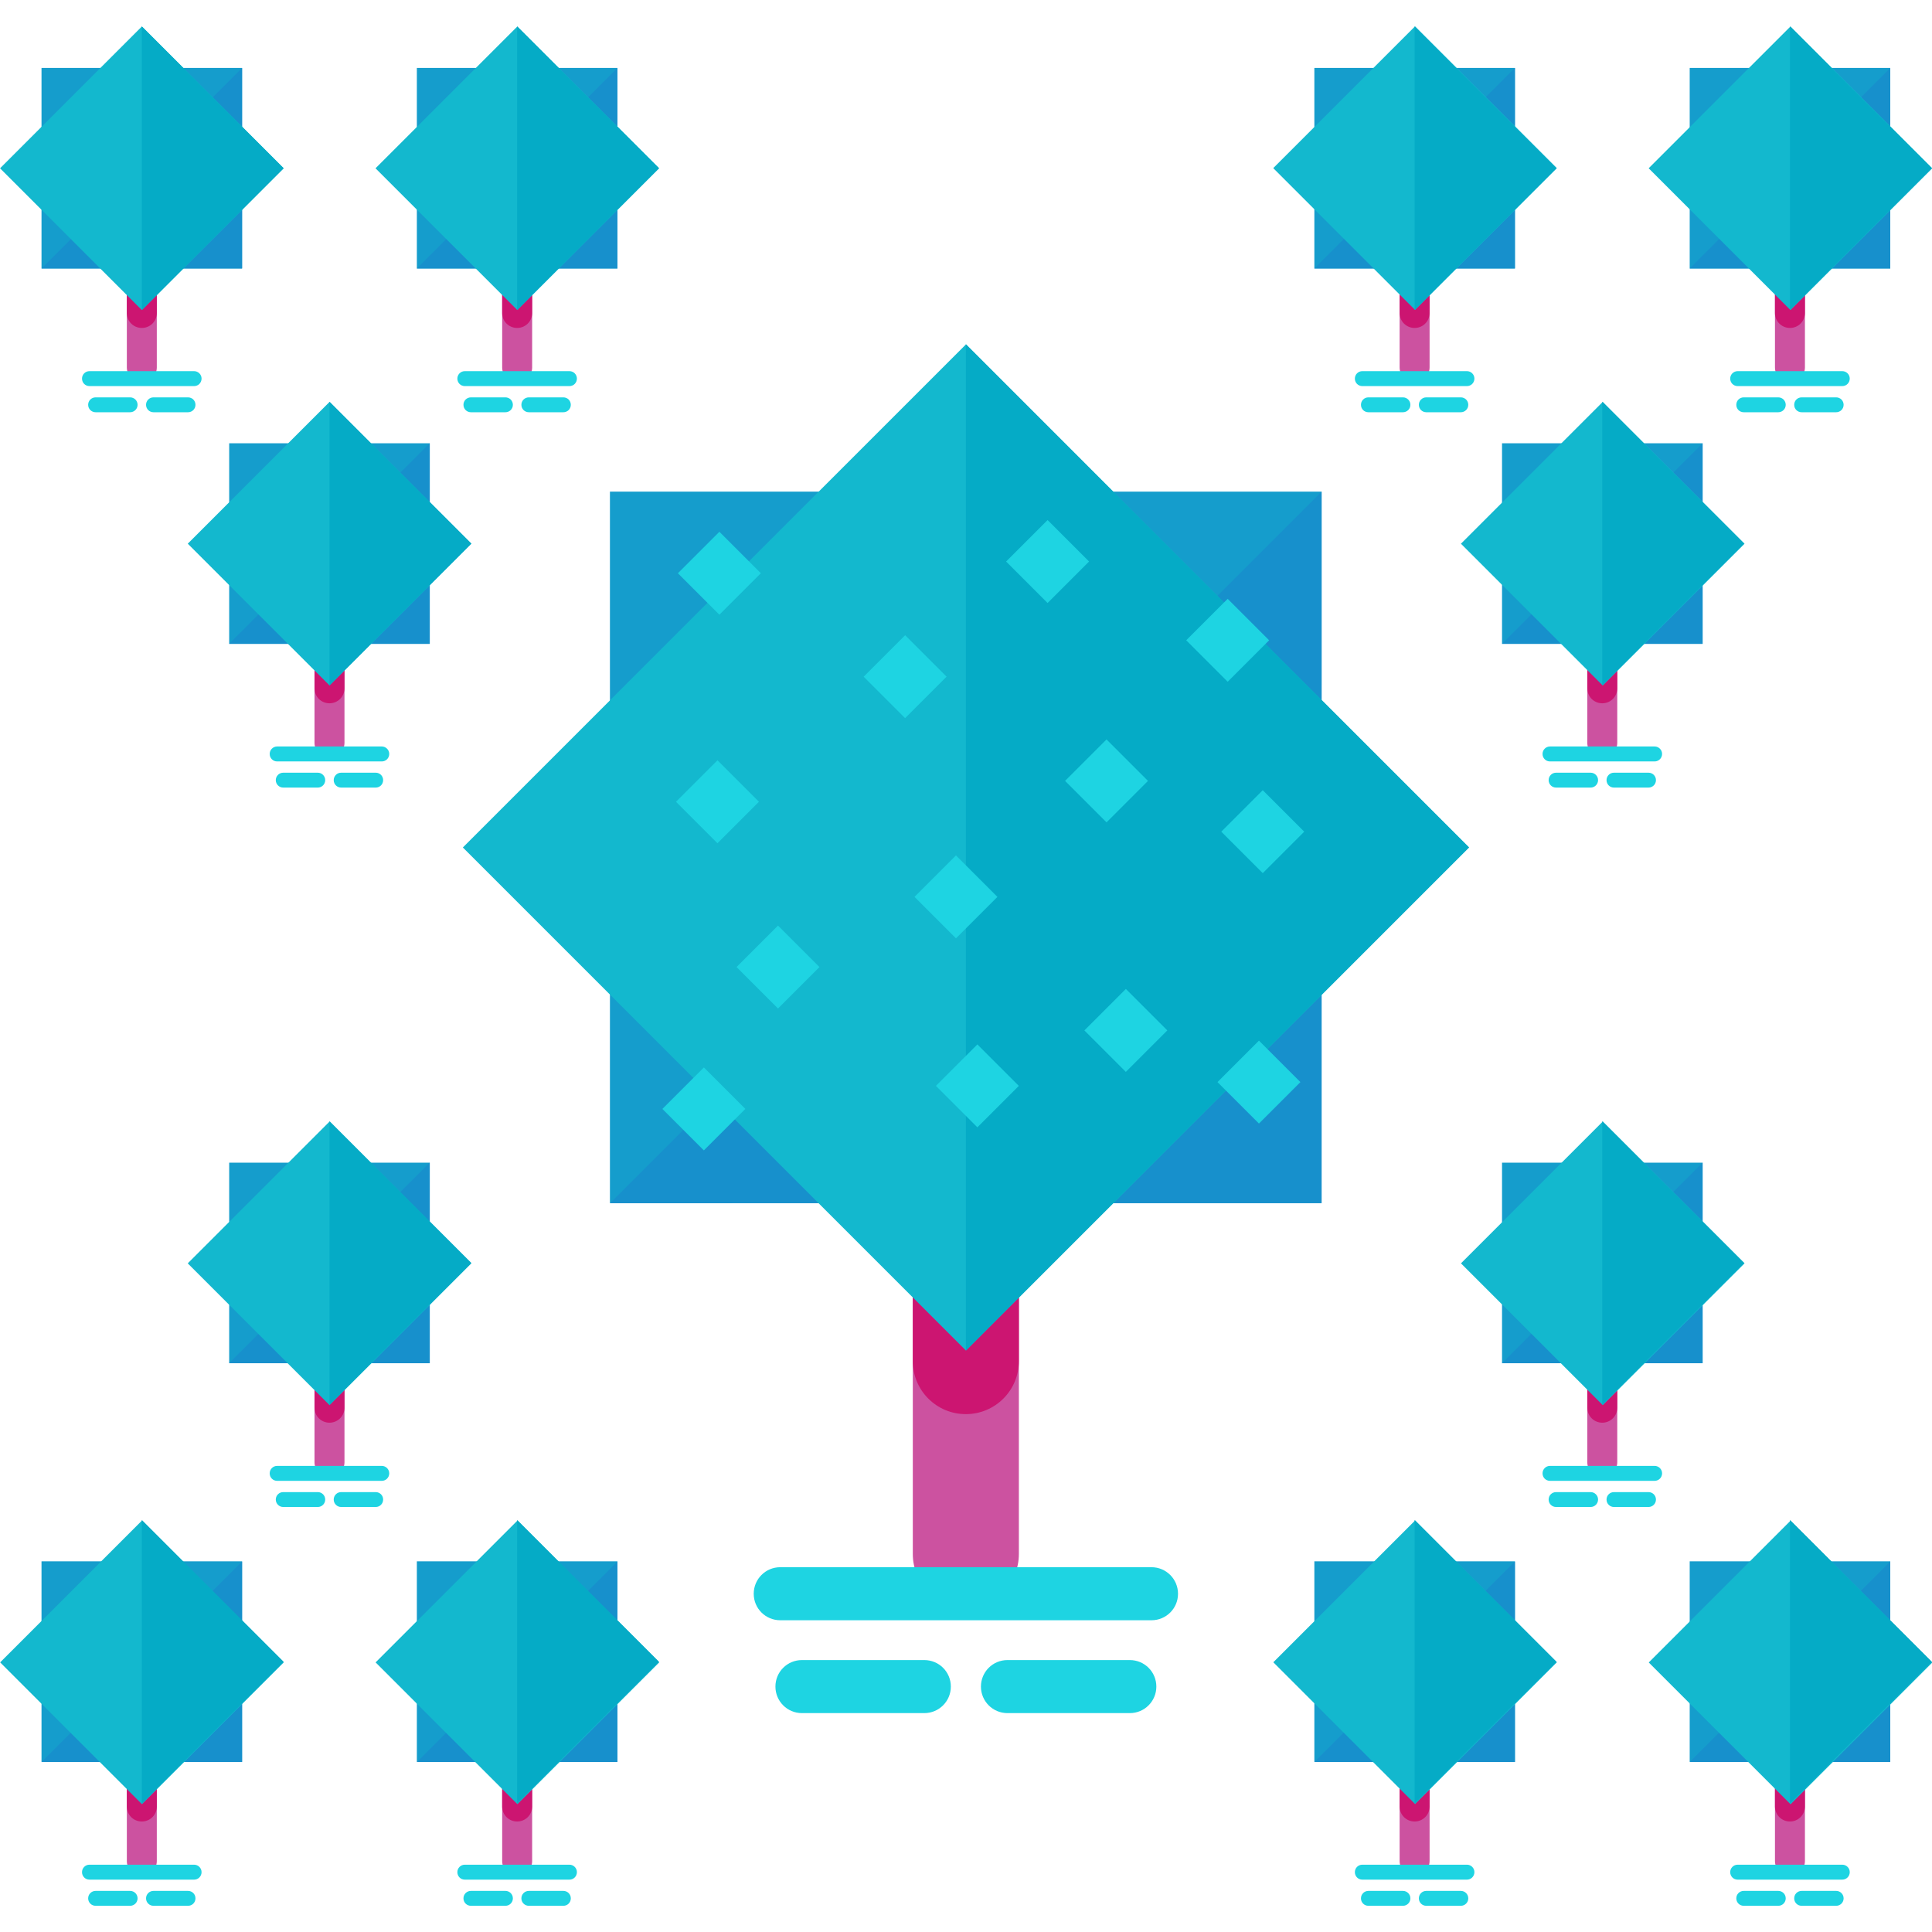 <?xml version="1.0" encoding="iso-8859-1"?>
<!-- Generator: Adobe Illustrator 19.0.0, SVG Export Plug-In . SVG Version: 6.00 Build 0)  -->
<svg version="1.1" id="Layer_1" xmlns="http://www.w3.org/2000/svg" xmlns:xlink="http://www.w3.org/1999/xlink" x="0px" y="0px"
	 viewBox="0 0 486.539 486.539" style="enable-background:new 0 0 486.539 486.539;" xml:space="preserve">
<path style="fill:#CC52A0;" d="M243.225,404.691c-7.381,0-13.351-5.971-13.351-13.336V252.233c0-7.389,5.979-13.367,13.351-13.367
	c7.389,0,13.359,5.986,13.359,13.367v139.122C256.584,398.72,250.614,404.691,243.225,404.691z"/>
<path style="fill:#CC1571;" d="M243.225,356.122c-7.381,0-13.351-5.971-13.351-13.336V203.664c0-7.389,5.979-13.367,13.351-13.367
	c7.389,0,13.359,5.986,13.359,13.367v139.122C256.584,350.151,250.614,356.122,243.225,356.122z"/>
<g>
	<path style="fill:#1ED4E2;" d="M289.99,408.031h-93.499c-3.694,0-6.68-2.97-6.68-6.664c0-3.71,2.985-6.695,6.68-6.695h93.491
		c3.686,0,6.68,2.985,6.68,6.695C296.662,405.061,293.669,408.031,289.99,408.031z"/>
	<path style="fill:#1ED4E2;" d="M232.764,431.417h-30.807c-3.694,0-6.68-2.985-6.68-6.68c0-3.71,2.985-6.68,6.68-6.68h30.807
		c3.702,0,6.688,2.97,6.688,6.68C239.452,428.432,236.467,431.417,232.764,431.417z"/>
	<path style="fill:#1ED4E2;" d="M284.524,431.417h-30.815c-3.686,0-6.68-2.985-6.68-6.68c0-3.71,2.993-6.68,6.68-6.68h30.815
		c3.694,0,6.68,2.97,6.68,6.68C291.203,428.432,288.218,431.417,284.524,431.417z"/>
</g>
<rect x="153.601" y="123.808" style="fill:#159DCC;" width="179.192" height="179.184"/>
<polyline style="fill:#1790CC;" points="332.841,123.8 332.833,302.984 153.641,303 "/>
<rect x="153.607" y="123.828" transform="matrix(-0.707 0.707 -0.707 -0.707 566.089 192.372)" style="fill:#13B8CE;" width="179.19" height="179.198"/>
<polyline style="fill:#05ABC6;" points="243.241,86.676 369.949,213.4 243.241,340.108 "/>
<g>
	
		<rect x="173.327" y="194.644" transform="matrix(0.707 -0.707 0.707 0.707 -89.919 186.843)" style="fill:#1ED4E2;" width="14.777" height="14.769"/>
	
		<rect x="220.61" y="163.14" transform="matrix(0.707 -0.707 0.707 0.707 -53.817 211.045)" style="fill:#1ED4E2;" width="14.777" height="14.769"/>
	
		<rect x="233.404" y="218.338" transform="matrix(0.707 -0.707 0.707 0.707 -89.08 236.516)" style="fill:#1ED4E2;" width="14.769" height="14.769"/>
	
		<rect x="271.326" y="189.26" transform="matrix(0.707 -0.707 0.707 0.707 -57.416 254.674)" style="fill:#1ED4E2;" width="14.769" height="14.769"/>
	
		<rect x="256.505" y="134.132" transform="matrix(0.707 -0.707 0.707 0.707 -22.811 227.929)" style="fill:#1ED4E2;" width="14.777" height="14.769"/>
	
		<rect x="173.816" y="137.069" transform="matrix(0.707 -0.707 0.707 0.707 -49.081 170.343)" style="fill:#1ED4E2;" width="14.777" height="14.769"/>
	
		<rect x="276.202" y="252.269" transform="matrix(0.707 -0.707 0.707 0.707 -100.548 276.417)" style="fill:#1ED4E2;" width="14.777" height="14.769"/>
	
		<rect x="309.722" y="265.115" transform="matrix(0.707 -0.707 0.707 0.707 -99.808 304.041)" style="fill:#1ED4E2;" width="14.769" height="14.769"/>
	
		<rect x="238.806" y="266.077" transform="matrix(0.707 -0.707 0.707 0.707 -121.259 254.178)" style="fill:#1ED4E2;" width="14.769" height="14.769"/>
	
		<rect x="188.588" y="236.151" transform="matrix(0.707 -0.707 0.707 0.707 -114.806 209.904)" style="fill:#1ED4E2;" width="14.769" height="14.769"/>
	
		<rect x="169.887" y="272.024" transform="matrix(0.707 -0.707 0.707 0.707 -145.618 207.053)" style="fill:#1ED4E2;" width="14.777" height="14.769"/>
	
		<rect x="301.833" y="153.847" transform="matrix(0.707 -0.707 0.707 0.707 -23.44 265.873)" style="fill:#1ED4E2;" width="14.769" height="14.769"/>
	
		<rect x="310.672" y="202.045" transform="matrix(0.707 -0.707 0.707 0.707 -54.932 286.24)" style="fill:#1ED4E2;" width="14.769" height="14.769"/>
</g>
<path style="fill:#CC52A0;" d="M35.715,96.294c-2.095,0-3.773-1.678-3.773-3.757V53.309c0-2.08,1.678-3.773,3.773-3.773
	c2.08,0,3.773,1.694,3.773,3.773v39.227C39.488,94.616,37.795,96.294,35.715,96.294z"/>
<path style="fill:#CC1571;" d="M35.715,82.588c-2.095,0-3.773-1.662-3.773-3.757V39.619c0-2.08,1.678-3.773,3.773-3.773
	c2.08,0,3.773,1.694,3.773,3.773v39.219C39.488,80.926,37.795,82.588,35.715,82.588z"/>
<g>
	<path style="fill:#1ED4E2;" d="M48.886,97.231H22.529c-1.048,0-1.875-0.827-1.875-1.89c0-1.032,0.827-1.875,1.875-1.875h26.356
		c1.032,0,1.875,0.843,1.875,1.875C50.76,96.404,49.917,97.231,48.886,97.231z"/>
	<path style="fill:#1ED4E2;" d="M32.762,103.816h-8.688c-1.032,0-1.875-0.827-1.875-1.875c0-1.048,0.843-1.875,1.875-1.875h8.696
		c1.032,0,1.875,0.827,1.875,1.875C34.644,102.989,33.793,103.816,32.762,103.816z"/>
	<path style="fill:#1ED4E2;" d="M47.35,103.816h-8.696c-1.032,0-1.875-0.827-1.875-1.875c0-1.048,0.843-1.875,1.875-1.875h8.696
		c1.048,0,1.875,0.827,1.875,1.875C49.224,102.989,48.397,103.816,47.35,103.816z"/>
</g>
<rect x="10.454" y="17.107" style="fill:#159DCC;" width="50.507" height="50.507"/>
<polyline style="fill:#1790CC;" points="60.961,17.107 60.961,67.614 10.454,67.614 "/>
<rect x="10.461" y="17.118" transform="matrix(-0.707 0.707 -0.707 -0.707 90.932 47.091)" style="fill:#13B8CE;" width="50.51" height="50.51"/>
<polyline style="fill:#05ABC6;" points="35.715,6.646 71.437,42.368 35.715,78.074 "/>
<path style="fill:#CC52A0;" d="M130.238,96.294c-2.095,0-3.773-1.678-3.773-3.757V53.309c0-2.08,1.678-3.773,3.773-3.773
	c2.08,0,3.773,1.694,3.773,3.773v39.227C134.011,94.616,132.318,96.294,130.238,96.294z"/>
<path style="fill:#CC1571;" d="M130.238,82.588c-2.095,0-3.773-1.662-3.773-3.757V39.619c0-2.08,1.678-3.773,3.773-3.773
	c2.08,0,3.773,1.694,3.773,3.773v39.219C134.011,80.926,132.318,82.588,130.238,82.588z"/>
<g>
	<path style="fill:#1ED4E2;" d="M143.409,97.231h-26.356c-1.048,0-1.875-0.827-1.875-1.89c0-1.032,0.827-1.875,1.875-1.875h26.356
		c1.032,0,1.875,0.843,1.875,1.875C145.283,96.404,144.441,97.231,143.409,97.231z"/>
	<path style="fill:#1ED4E2;" d="M127.285,103.816h-8.696c-1.032,0-1.875-0.827-1.875-1.875c0-1.048,0.843-1.875,1.875-1.875h8.696
		c1.032,0,1.875,0.827,1.875,1.875C129.159,102.989,128.316,103.816,127.285,103.816z"/>
	<path style="fill:#1ED4E2;" d="M141.873,103.816h-8.696c-1.032,0-1.875-0.827-1.875-1.875c0-1.048,0.843-1.875,1.875-1.875h8.696
		c1.048,0,1.875,0.827,1.875,1.875C143.747,102.989,142.92,103.816,141.873,103.816z"/>
</g>
<rect x="104.977" y="17.107" style="fill:#159DCC;" width="50.507" height="50.507"/>
<polyline style="fill:#1790CC;" points="155.484,17.107 155.484,67.614 104.977,67.614 "/>
<rect x="104.989" y="17.11" transform="matrix(-0.707 0.707 -0.707 -0.707 252.31 -19.749)" style="fill:#13B8CE;" width="50.51" height="50.51"/>
<polyline style="fill:#05ABC6;" points="130.238,6.646 165.96,42.368 130.238,78.074 "/>
<path style="fill:#CC52A0;" d="M82.977,190.817c-2.095,0-3.773-1.678-3.773-3.757v-39.227c0-2.079,1.678-3.773,3.773-3.773
	c2.08,0,3.773,1.694,3.773,3.773v39.227C86.75,189.139,85.056,190.817,82.977,190.817z"/>
<path style="fill:#CC1571;" d="M82.977,177.111c-2.095,0-3.773-1.662-3.773-3.757v-39.219c0-2.08,1.678-3.773,3.773-3.773
	c2.08,0,3.773,1.694,3.773,3.773v39.219C86.75,175.449,85.056,177.111,82.977,177.111z"/>
<g>
	<path style="fill:#1ED4E2;" d="M96.147,191.754H69.791c-1.048,0-1.875-0.827-1.875-1.89c0-1.032,0.827-1.875,1.875-1.875h26.356
		c1.032,0,1.875,0.843,1.875,1.875C98.022,190.927,97.179,191.754,96.147,191.754z"/>
	<path style="fill:#1ED4E2;" d="M80.023,198.339h-8.696c-1.032,0-1.875-0.827-1.875-1.875s0.843-1.875,1.875-1.875h8.696
		c1.032,0,1.875,0.827,1.875,1.875S81.055,198.339,80.023,198.339z"/>
	<path style="fill:#1ED4E2;" d="M94.611,198.339h-8.696c-1.032,0-1.875-0.827-1.875-1.875s0.843-1.875,1.875-1.875h8.696
		c1.048,0,1.875,0.827,1.875,1.875S95.659,198.339,94.611,198.339z"/>
</g>
<rect x="57.716" y="111.63" style="fill:#159DCC;" width="50.507" height="50.507"/>
<polyline style="fill:#1790CC;" points="108.222,111.63 108.222,162.137 57.716,162.137 "/>
<rect x="57.729" y="111.622" transform="matrix(-0.707 0.707 -0.707 -0.707 238.44 175.018)" style="fill:#13B8CE;" width="50.51" height="50.51"/>
<polyline style="fill:#05ABC6;" points="82.977,101.169 118.699,136.891 82.977,172.597 "/>
<path style="fill:#CC52A0;" d="M35.715,472.417c-2.095,0-3.773-1.678-3.773-3.757v-39.227c0-2.079,1.678-3.773,3.773-3.773
	c2.08,0,3.773,1.694,3.773,3.773v39.227C39.488,470.739,37.795,472.417,35.715,472.417z"/>
<path style="fill:#CC1571;" d="M35.715,458.711c-2.095,0-3.773-1.662-3.773-3.757v-39.219c0-2.079,1.678-3.773,3.773-3.773
	c2.08,0,3.773,1.694,3.773,3.773v39.219C39.488,457.049,37.795,458.711,35.715,458.711z"/>
<g>
	<path style="fill:#1ED4E2;" d="M48.886,473.354H22.529c-1.048,0-1.875-0.827-1.875-1.89c0-1.032,0.827-1.875,1.875-1.875h26.356
		c1.032,0,1.875,0.843,1.875,1.875C50.76,472.527,49.917,473.354,48.886,473.354z"/>
	<path style="fill:#1ED4E2;" d="M32.762,479.939h-8.688c-1.032,0-1.875-0.827-1.875-1.875c0-1.048,0.843-1.875,1.875-1.875h8.696
		c1.032,0,1.875,0.827,1.875,1.875C34.644,479.112,33.793,479.939,32.762,479.939z"/>
	<path style="fill:#1ED4E2;" d="M47.35,479.939h-8.696c-1.032,0-1.875-0.827-1.875-1.875c0-1.048,0.843-1.875,1.875-1.875h8.696
		c1.048,0,1.875,0.827,1.875,1.875C49.224,479.112,48.397,479.939,47.35,479.939z"/>
</g>
<rect x="10.454" y="393.191" style="fill:#159DCC;" width="50.507" height="50.507"/>
<polyline style="fill:#1790CC;" points="60.961,393.23 60.961,443.737 10.454,443.737 "/>
<rect x="10.501" y="393.275" transform="matrix(-0.707 0.707 -0.707 -0.707 356.928 689.261)" style="fill:#13B8CE;" width="50.51" height="50.51"/>
<polyline style="fill:#05ABC6;" points="35.715,382.769 71.437,418.491 35.715,454.197 "/>
<path style="fill:#CC52A0;" d="M130.238,472.417c-2.095,0-3.773-1.678-3.773-3.757v-39.227c0-2.079,1.678-3.773,3.773-3.773
	c2.08,0,3.773,1.694,3.773,3.773v39.227C134.011,470.739,132.318,472.417,130.238,472.417z"/>
<path style="fill:#CC1571;" d="M130.238,458.711c-2.095,0-3.773-1.662-3.773-3.757v-39.219c0-2.079,1.678-3.773,3.773-3.773
	c2.08,0,3.773,1.694,3.773,3.773v39.219C134.011,457.049,132.318,458.711,130.238,458.711z"/>
<g>
	<path style="fill:#1ED4E2;" d="M143.409,473.354h-26.356c-1.048,0-1.875-0.827-1.875-1.89c0-1.032,0.827-1.875,1.875-1.875h26.356
		c1.032,0,1.875,0.843,1.875,1.875C145.283,472.527,144.441,473.354,143.409,473.354z"/>
	<path style="fill:#1ED4E2;" d="M127.285,479.939h-8.696c-1.032,0-1.875-0.827-1.875-1.875c0-1.048,0.843-1.875,1.875-1.875h8.696
		c1.032,0,1.875,0.827,1.875,1.875C129.159,479.112,128.316,479.939,127.285,479.939z"/>
	<path style="fill:#1ED4E2;" d="M141.873,479.939h-8.696c-1.032,0-1.875-0.827-1.875-1.875c0-1.048,0.843-1.875,1.875-1.875h8.696
		c1.048,0,1.875,0.827,1.875,1.875C143.747,479.112,142.92,479.939,141.873,479.939z"/>
</g>
<rect x="104.977" y="393.191" style="fill:#159DCC;" width="50.507" height="50.507"/>
<polyline style="fill:#1790CC;" points="155.484,393.23 155.484,443.737 104.977,443.737 "/>
<rect x="105.029" y="393.275" transform="matrix(-0.707 0.707 -0.707 -0.707 518.311 622.434)" style="fill:#13B8CE;" width="50.51" height="50.51"/>
<polyline style="fill:#05ABC6;" points="130.238,382.769 165.96,418.491 130.238,454.197 "/>
<path style="fill:#CC52A0;" d="M82.977,371.986c-2.095,0-3.773-1.678-3.773-3.757v-39.227c0-2.08,1.678-3.773,3.773-3.773
	c2.08,0,3.773,1.694,3.773,3.773v39.227C86.75,370.308,85.056,371.986,82.977,371.986z"/>
<path style="fill:#CC1571;" d="M82.977,358.28c-2.095,0-3.773-1.662-3.773-3.757v-39.219c0-2.079,1.678-3.773,3.773-3.773
	c2.08,0,3.773,1.694,3.773,3.773v39.219C86.75,356.618,85.056,358.28,82.977,358.28z"/>
<g>
	<path style="fill:#1ED4E2;" d="M96.147,372.923H69.791c-1.048,0-1.875-0.827-1.875-1.89c0-1.032,0.827-1.875,1.875-1.875h26.356
		c1.032,0,1.875,0.843,1.875,1.875C98.022,372.096,97.179,372.923,96.147,372.923z"/>
	<path style="fill:#1ED4E2;" d="M80.023,379.508h-8.696c-1.032,0-1.875-0.827-1.875-1.875c0-1.048,0.843-1.875,1.875-1.875h8.696
		c1.032,0,1.875,0.827,1.875,1.875C81.898,378.681,81.055,379.508,80.023,379.508z"/>
	<path style="fill:#1ED4E2;" d="M94.611,379.508h-8.696c-1.032,0-1.875-0.827-1.875-1.875c0-1.048,0.843-1.875,1.875-1.875h8.696
		c1.048,0,1.875,0.827,1.875,1.875C96.486,378.681,95.659,379.508,94.611,379.508z"/>
</g>
<rect x="57.716" y="292.799" style="fill:#159DCC;" width="50.507" height="50.507"/>
<polyline style="fill:#1790CC;" points="108.222,292.799 108.222,343.306 57.716,343.306 "/>
<rect x="57.729" y="292.814" transform="matrix(-0.707 0.707 -0.707 -0.707 366.536 484.359)" style="fill:#13B8CE;" width="50.51" height="50.51"/>
<polyline style="fill:#05ABC6;" points="82.977,282.339 118.699,318.06 82.977,353.767 "/>
<path style="fill:#CC52A0;" d="M356.243,472.417c-2.08,0-3.773-1.678-3.773-3.757v-39.227c0-2.079,1.694-3.773,3.773-3.773
	c2.095,0,3.773,1.694,3.773,3.773v39.227C360.008,470.739,358.331,472.417,356.243,472.417z"/>
<path style="fill:#CC1571;" d="M356.243,458.711c-2.08,0-3.773-1.662-3.773-3.757v-39.219c0-2.079,1.694-3.773,3.773-3.773
	c2.095,0,3.773,1.694,3.773,3.773v39.219C360.008,457.049,358.331,458.711,356.243,458.711z"/>
<g>
	<path style="fill:#1ED4E2;" d="M369.429,473.354h-26.356c-1.048,0-1.875-0.827-1.875-1.89c0-1.032,0.827-1.875,1.875-1.875h26.356
		c1.032,0,1.875,0.843,1.875,1.875C371.304,472.527,370.453,473.354,369.429,473.354z"/>
	<path style="fill:#1ED4E2;" d="M353.305,479.939h-8.696c-1.048,0-1.875-0.827-1.875-1.875c0-1.048,0.827-1.875,1.875-1.875h8.696
		c1.032,0,1.875,0.827,1.875,1.875C355.18,479.112,354.337,479.939,353.305,479.939z"/>
	<path style="fill:#1ED4E2;" d="M367.885,479.939h-8.696c-1.048,0-1.875-0.827-1.875-1.875c0-1.048,0.827-1.875,1.875-1.875h8.696
		c1.032,0,1.875,0.827,1.875,1.875C369.76,479.112,368.917,479.939,367.885,479.939z"/>
</g>
<rect x="330.998" y="393.191" style="fill:#159DCC;" width="50.507" height="50.507"/>
<polyline style="fill:#1790CC;" points="381.504,393.23 381.504,443.737 330.998,443.737 "/>
<rect x="331.04" y="393.234" transform="matrix(-0.707 0.707 -0.707 -0.707 904.141 462.583)" style="fill:#13B8CE;" width="50.51" height="50.51"/>
<polyline style="fill:#05ABC6;" points="356.243,382.769 391.965,418.491 356.243,454.197 "/>
<path style="fill:#CC52A0;" d="M450.766,472.417c-2.079,0-3.773-1.678-3.773-3.757v-39.227c0-2.079,1.694-3.773,3.773-3.773
	c2.095,0,3.773,1.694,3.773,3.773v39.227C454.531,470.739,452.854,472.417,450.766,472.417z"/>
<path style="fill:#CC1571;" d="M450.766,458.711c-2.079,0-3.773-1.662-3.773-3.757v-39.219c0-2.079,1.694-3.773,3.773-3.773
	c2.095,0,3.773,1.694,3.773,3.773v39.219C454.531,457.049,452.854,458.711,450.766,458.711z"/>
<g>
	<path style="fill:#1ED4E2;" d="M463.952,473.354h-26.356c-1.048,0-1.875-0.827-1.875-1.89c0-1.032,0.827-1.875,1.875-1.875h26.356
		c1.032,0,1.875,0.843,1.875,1.875C465.827,472.527,464.976,473.354,463.952,473.354z"/>
	<path style="fill:#1ED4E2;" d="M447.828,479.939h-8.696c-1.048,0-1.875-0.827-1.875-1.875c0-1.048,0.827-1.875,1.875-1.875h8.696
		c1.032,0,1.875,0.827,1.875,1.875C449.703,479.112,448.86,479.939,447.828,479.939z"/>
	<path style="fill:#1ED4E2;" d="M462.408,479.939h-8.696c-1.048,0-1.875-0.827-1.875-1.875c0-1.048,0.827-1.875,1.875-1.875h8.696
		c1.032,0,1.875,0.827,1.875,1.875C464.283,479.112,463.44,479.939,462.408,479.939z"/>
</g>
<rect x="425.521" y="393.191" style="fill:#159DCC;" width="50.507" height="50.507"/>
<polyline style="fill:#1790CC;" points="476.027,393.23 476.027,443.737 425.521,443.737 "/>
<rect x="425.568" y="393.281" transform="matrix(-0.707 0.707 -0.707 -0.707 1065.557 395.837)" style="fill:#13B8CE;" width="50.51" height="50.51"/>
<polyline style="fill:#05ABC6;" points="450.766,382.769 486.488,418.491 450.766,454.197 "/>
<path style="fill:#CC52A0;" d="M403.505,371.986c-2.079,0-3.773-1.678-3.773-3.757v-39.227c0-2.08,1.694-3.773,3.773-3.773
	c2.095,0,3.773,1.694,3.773,3.773v39.227C407.27,370.308,405.592,371.986,403.505,371.986z"/>
<path style="fill:#CC1571;" d="M403.505,358.28c-2.079,0-3.773-1.662-3.773-3.757v-39.219c0-2.079,1.694-3.773,3.773-3.773
	c2.095,0,3.773,1.694,3.773,3.773v39.219C407.27,356.618,405.592,358.28,403.505,358.28z"/>
<g>
	<path style="fill:#1ED4E2;" d="M416.691,372.923h-26.356c-1.048,0-1.875-0.827-1.875-1.89c0-1.032,0.827-1.875,1.875-1.875h26.356
		c1.032,0,1.875,0.843,1.875,1.875C418.565,372.096,417.715,372.923,416.691,372.923z"/>
	<path style="fill:#1ED4E2;" d="M400.567,379.508h-8.696c-1.048,0-1.875-0.827-1.875-1.875c0-1.048,0.827-1.875,1.875-1.875h8.696
		c1.032,0,1.875,0.827,1.875,1.875C402.441,378.681,401.598,379.508,400.567,379.508z"/>
	<path style="fill:#1ED4E2;" d="M415.147,379.508h-8.696c-1.048,0-1.875-0.827-1.875-1.875c0-1.048,0.827-1.875,1.875-1.875h8.696
		c1.032,0,1.875,0.827,1.875,1.875C417.021,378.681,416.179,379.508,415.147,379.508z"/>
</g>
<rect x="378.259" y="292.799" style="fill:#159DCC;" width="50.507" height="50.507"/>
<polyline style="fill:#1790CC;" points="428.766,292.799 428.766,343.306 378.259,343.306 "/>
<rect x="378.284" y="292.796" transform="matrix(-0.707 0.707 -0.707 -0.707 913.793 257.711)" style="fill:#13B8CE;" width="50.51" height="50.51"/>
<polyline style="fill:#05ABC6;" points="403.505,282.339 439.227,318.06 403.505,353.767 "/>
<path style="fill:#CC52A0;" d="M356.243,96.294c-2.08,0-3.773-1.678-3.773-3.757V53.309c0-2.08,1.694-3.773,3.773-3.773
	c2.095,0,3.773,1.694,3.773,3.773v39.227C360.008,94.616,358.331,96.294,356.243,96.294z"/>
<path style="fill:#CC1571;" d="M356.243,82.588c-2.08,0-3.773-1.662-3.773-3.757V39.619c0-2.08,1.694-3.773,3.773-3.773
	c2.095,0,3.773,1.694,3.773,3.773v39.219C360.008,80.926,358.331,82.588,356.243,82.588z"/>
<g>
	<path style="fill:#1ED4E2;" d="M369.429,97.231h-26.356c-1.048,0-1.875-0.827-1.875-1.89c0-1.032,0.827-1.875,1.875-1.875h26.356
		c1.032,0,1.875,0.843,1.875,1.875C371.304,96.404,370.453,97.231,369.429,97.231z"/>
	<path style="fill:#1ED4E2;" d="M353.305,103.816h-8.696c-1.048,0-1.875-0.827-1.875-1.875c0-1.048,0.827-1.875,1.875-1.875h8.696
		c1.032,0,1.875,0.827,1.875,1.875C355.18,102.989,354.337,103.816,353.305,103.816z"/>
	<path style="fill:#1ED4E2;" d="M367.885,103.816h-8.696c-1.048,0-1.875-0.827-1.875-1.875c0-1.048,0.827-1.875,1.875-1.875h8.696
		c1.032,0,1.875,0.827,1.875,1.875C369.76,102.989,368.917,103.816,367.885,103.816z"/>
</g>
<rect x="330.998" y="17.107" style="fill:#159DCC;" width="50.507" height="50.507"/>
<polyline style="fill:#1790CC;" points="381.504,17.107 381.504,67.614 330.998,67.614 "/>
<rect x="331.008" y="17.061" transform="matrix(-0.707 0.707 -0.707 -0.707 638.148 -179.619)" style="fill:#13B8CE;" width="50.51" height="50.51"/>
<polyline style="fill:#05ABC6;" points="356.243,6.646 391.965,42.368 356.243,78.074 "/>
<path style="fill:#CC52A0;" d="M450.766,96.294c-2.079,0-3.773-1.678-3.773-3.757V53.309c0-2.08,1.694-3.773,3.773-3.773
	c2.095,0,3.773,1.694,3.773,3.773v39.227C454.531,94.616,452.854,96.294,450.766,96.294z"/>
<path style="fill:#CC1571;" d="M450.766,82.588c-2.079,0-3.773-1.662-3.773-3.757V39.619c0-2.08,1.694-3.773,3.773-3.773
	c2.095,0,3.773,1.694,3.773,3.773v39.219C454.531,80.926,452.854,82.588,450.766,82.588z"/>
<g>
	<path style="fill:#1ED4E2;" d="M463.952,97.231h-26.356c-1.048,0-1.875-0.827-1.875-1.89c0-1.032,0.827-1.875,1.875-1.875h26.356
		c1.032,0,1.875,0.843,1.875,1.875C465.827,96.404,464.976,97.231,463.952,97.231z"/>
	<path style="fill:#1ED4E2;" d="M447.828,103.816h-8.696c-1.048,0-1.875-0.827-1.875-1.875c0-1.048,0.827-1.875,1.875-1.875h8.696
		c1.032,0,1.875,0.827,1.875,1.875C449.703,102.989,448.86,103.816,447.828,103.816z"/>
	<path style="fill:#1ED4E2;" d="M462.408,103.816h-8.696c-1.048,0-1.875-0.827-1.875-1.875c0-1.048,0.827-1.875,1.875-1.875h8.696
		c1.032,0,1.875,0.827,1.875,1.875C464.283,102.989,463.44,103.816,462.408,103.816z"/>
</g>
<rect x="425.521" y="17.107" style="fill:#159DCC;" width="50.507" height="50.507"/>
<polyline style="fill:#1790CC;" points="476.027,17.107 476.027,67.614 425.521,67.614 "/>
<rect x="425.528" y="17.092" transform="matrix(-0.707 0.707 -0.707 -0.707 799.54 -246.387)" style="fill:#13B8CE;" width="50.51" height="50.51"/>
<polyline style="fill:#05ABC6;" points="450.766,6.646 486.488,42.368 450.766,78.074 "/>
<path style="fill:#CC52A0;" d="M403.505,190.817c-2.079,0-3.773-1.678-3.773-3.757v-39.227c0-2.079,1.694-3.773,3.773-3.773
	c2.095,0,3.773,1.694,3.773,3.773v39.227C407.27,189.139,405.592,190.817,403.505,190.817z"/>
<path style="fill:#CC1571;" d="M403.505,177.111c-2.079,0-3.773-1.662-3.773-3.757v-39.219c0-2.08,1.694-3.773,3.773-3.773
	c2.095,0,3.773,1.694,3.773,3.773v39.219C407.27,175.449,405.592,177.111,403.505,177.111z"/>
<g>
	<path style="fill:#1ED4E2;" d="M416.691,191.754h-26.356c-1.048,0-1.875-0.827-1.875-1.89c0-1.032,0.827-1.875,1.875-1.875h26.356
		c1.032,0,1.875,0.843,1.875,1.875C418.565,190.927,417.715,191.754,416.691,191.754z"/>
	<path style="fill:#1ED4E2;" d="M400.567,198.339h-8.696c-1.048,0-1.875-0.827-1.875-1.875s0.827-1.875,1.875-1.875h8.696
		c1.032,0,1.875,0.827,1.875,1.875S401.598,198.339,400.567,198.339z"/>
	<path style="fill:#1ED4E2;" d="M415.147,198.339h-8.696c-1.048,0-1.875-0.827-1.875-1.875s0.827-1.875,1.875-1.875h8.696
		c1.032,0,1.875,0.827,1.875,1.875S416.179,198.339,415.147,198.339z"/>
</g>
<rect x="378.259" y="111.63" style="fill:#159DCC;" width="50.507" height="50.507"/>
<polyline style="fill:#1790CC;" points="428.766,111.63 428.766,162.137 378.259,162.137 "/>
<rect x="378.268" y="111.62" transform="matrix(-0.707 0.707 -0.707 -0.707 785.682 -51.593)" style="fill:#13B8CE;" width="50.51" height="50.51"/>
<polyline style="fill:#05ABC6;" points="403.505,101.169 439.227,136.891 403.505,172.597 "/>
<g>
</g>
<g>
</g>
<g>
</g>
<g>
</g>
<g>
</g>
<g>
</g>
<g>
</g>
<g>
</g>
<g>
</g>
<g>
</g>
<g>
</g>
<g>
</g>
<g>
</g>
<g>
</g>
<g>
</g>
</svg>
